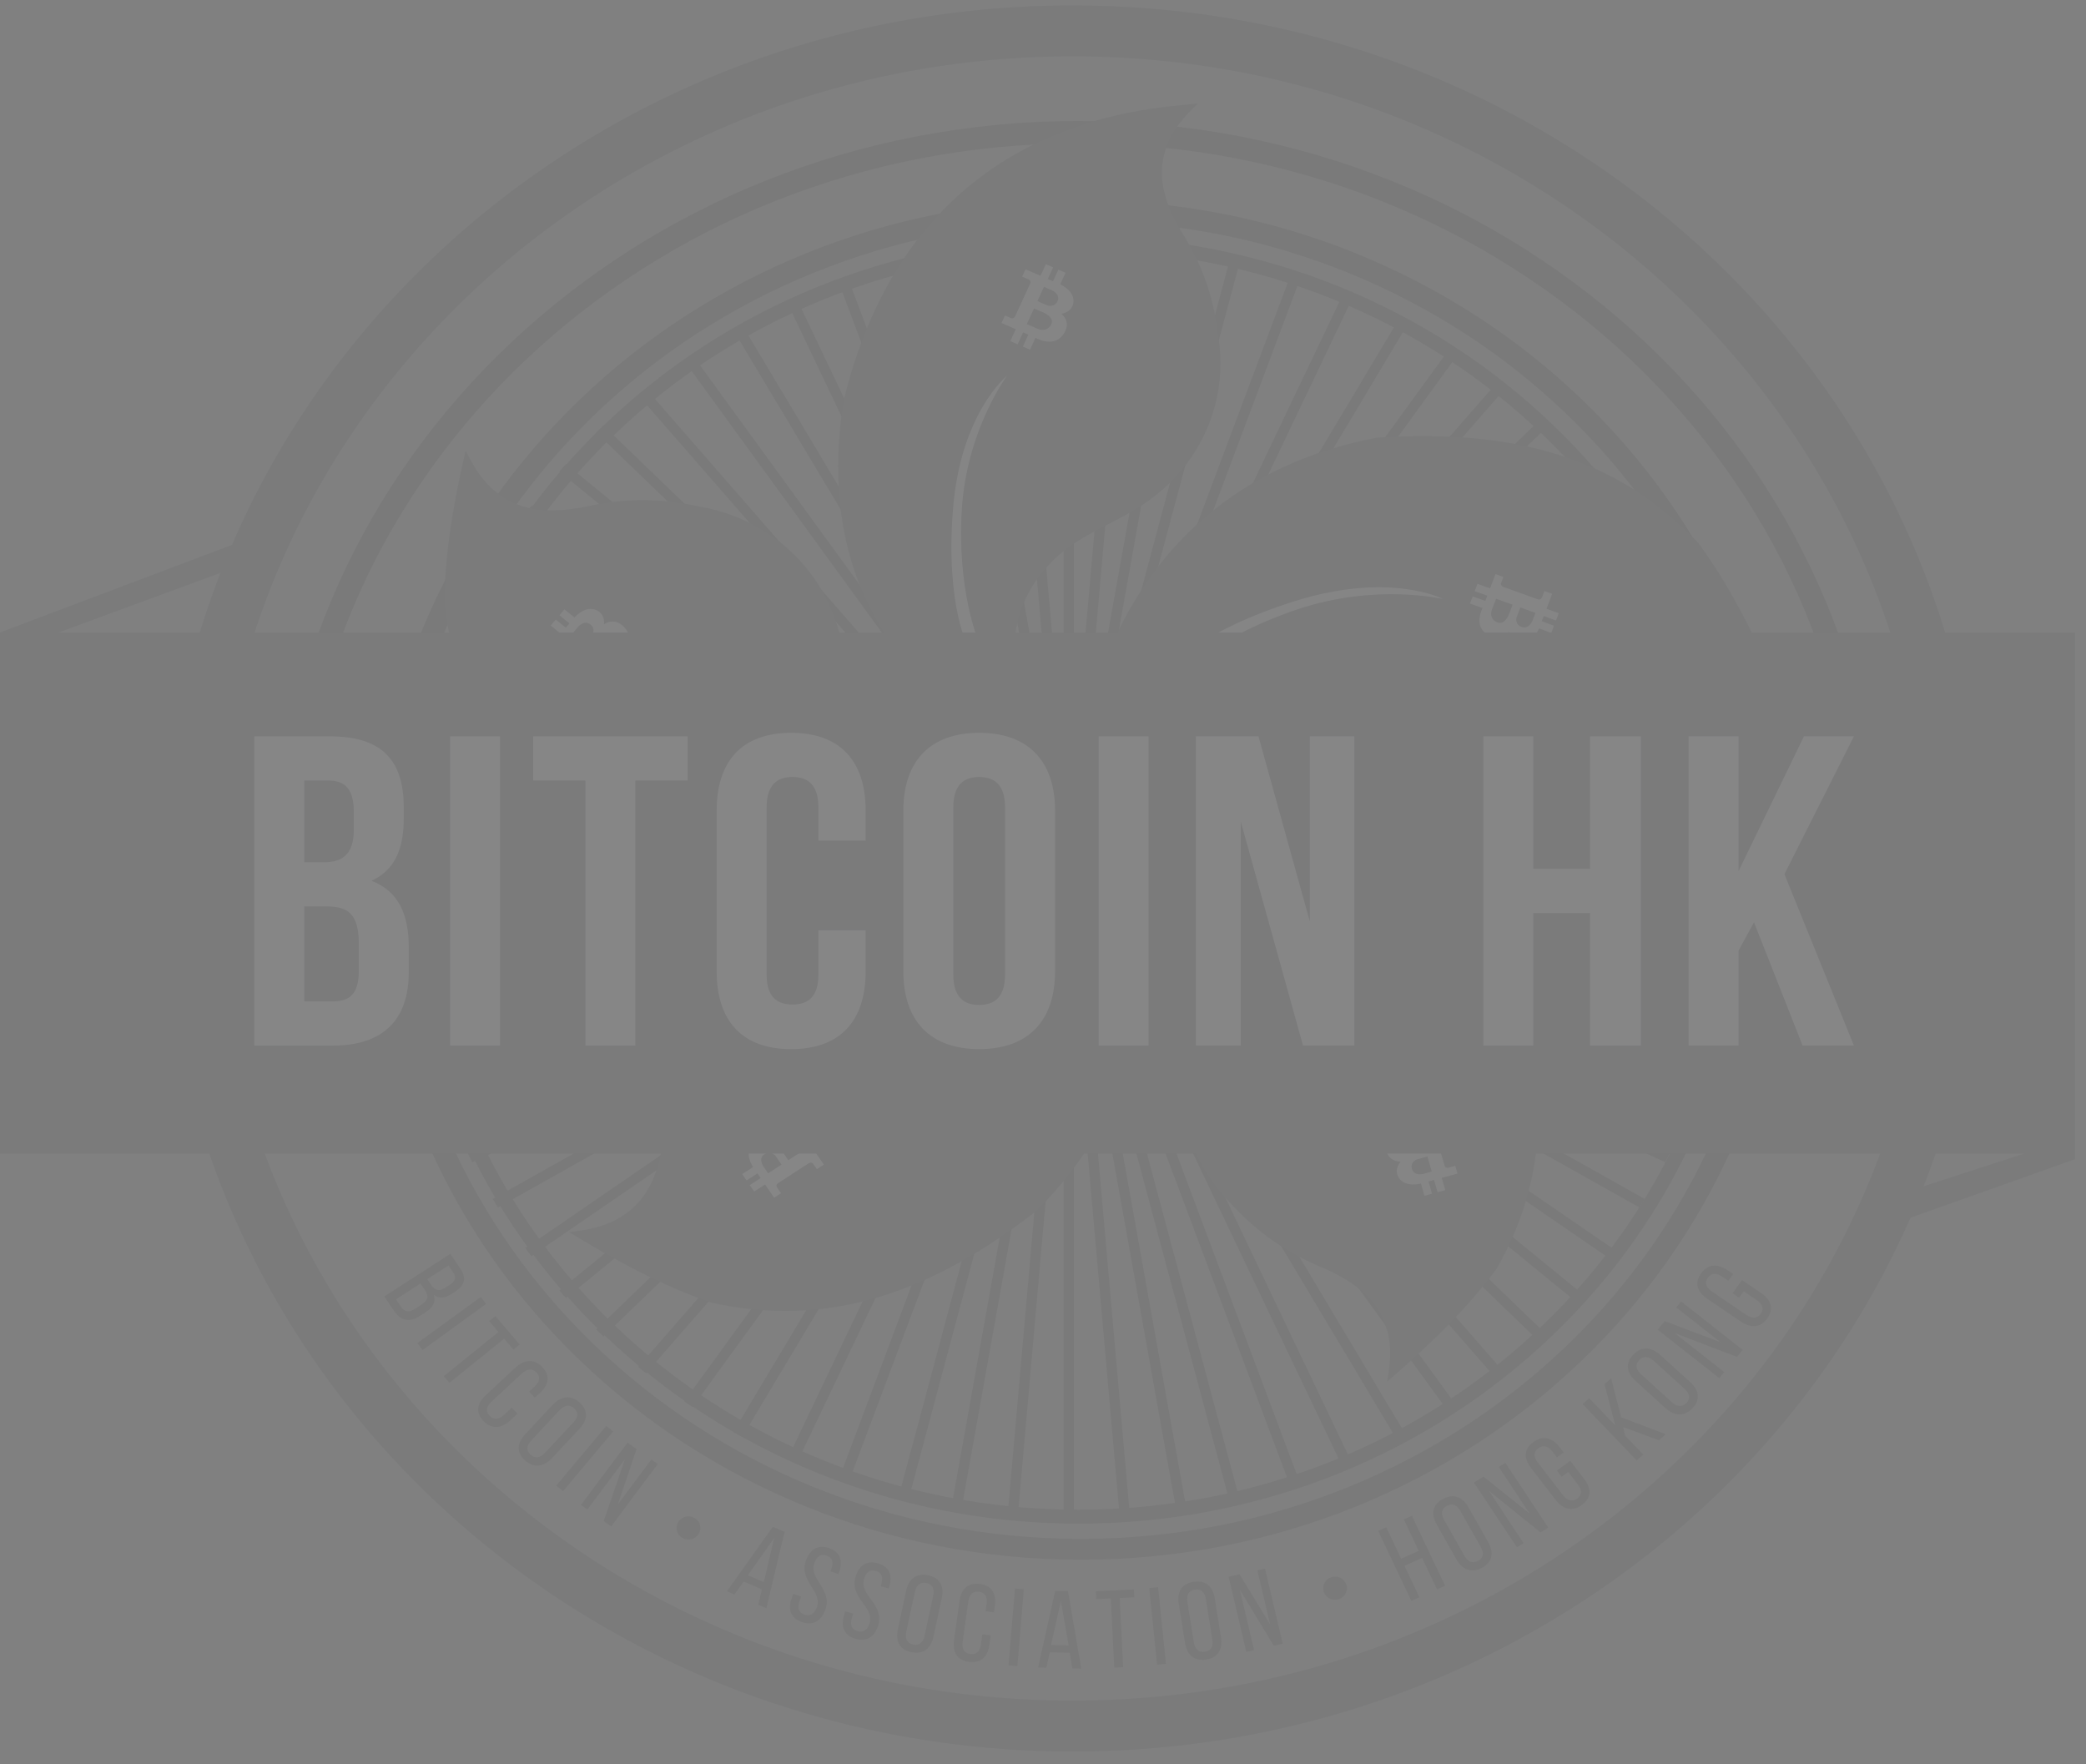 <svg width="136" height="115" viewBox="0 0 136 115" fill="none" xmlns="http://www.w3.org/2000/svg">
<rect x="0" y="0" width="136" height="115" fill="#808080" stroke="none"/>
<g opacity="0.05">
<path d="M19.429 57.367C19.43 44.109 25.117 32.112 34.322 23.416C43.53 14.723 56.246 9.344 70.303 9.344C84.36 9.344 97.078 14.723 106.285 23.416C115.491 32.112 121.177 44.109 121.178 57.367H122.673C122.673 43.701 116.803 31.323 107.325 22.374C97.849 13.424 84.757 7.89 70.303 7.89C55.851 7.89 42.757 13.424 33.281 22.374C23.803 31.323 17.933 43.701 17.935 57.367H19.429Z" fill="black"/>
<path d="M47.815 21.52L69.391 57.598L69.966 57.278L48.391 21.2" fill="black"/>
<path d="M51.334 19.745L69.377 57.572L69.981 57.303L51.937 19.477" fill="black"/>
<path d="M54.679 18.401L69.367 57.546L69.993 57.328L55.304 18.184" fill="black"/>
<path d="M58.569 17.219L69.358 57.518L70.001 57.359L59.212 17.059" fill="black"/>
<path d="M44.608 23.517L69.407 57.623L69.951 57.255L45.153 23.149" fill="black"/>
<path d="M41.611 25.761L69.424 57.644L69.933 57.231L42.119 25.348" fill="black"/>
<path d="M26.956 50.605L69.622 57.754L69.736 57.123L27.07 49.973" fill="black"/>
<path d="M27.807 46.798L69.591 57.746L69.766 57.128L27.981 46.18" fill="black"/>
<path d="M28.912 43.375L69.564 57.74L69.792 57.137L29.141 42.773" fill="black"/>
<path d="M30.503 39.688L69.535 57.727L69.823 57.148L30.79 39.109" fill="black"/>
<path d="M32.13 36.71L69.511 57.716L69.845 57.162L32.463 36.156" fill="black"/>
<path d="M34.257 33.504L69.487 57.699L69.872 57.177L34.643 32.982" fill="black"/>
<path d="M36.469 30.743L69.464 57.683L69.894 57.193L36.9 30.253" fill="black"/>
<path d="M38.875 28.2L69.444 57.665L69.913 57.211L39.344 27.747" fill="black"/>
<path d="M62.008 16.491L69.351 57.494L70.005 57.385L62.663 16.383" fill="black"/>
<path d="M65.675 15.864L69.348 57.466L70.01 57.41L66.337 15.81" fill="black"/>
<path d="M69.346 15.838V57.438H70.01V15.838" fill="black"/>
<path d="M26.348 54.182L69.65 57.757L69.707 57.119L26.404 53.543" fill="black"/>
<path d="M26.376 57.76H69.679V57.118H26.376" fill="black"/>
<path d="M90.968 21.2L69.391 57.278L69.966 57.598L91.543 21.52" fill="black"/>
<path d="M87.42 19.477L69.377 57.303L69.981 57.572L88.024 19.745" fill="black"/>
<path d="M84.053 18.184L69.367 57.328L69.993 57.546L84.678 18.401" fill="black"/>
<path d="M80.146 17.059L69.358 57.359L70.001 57.518L80.789 17.219" fill="black"/>
<path d="M94.205 23.149L69.407 57.255L69.951 57.623L94.748 23.517" fill="black"/>
<path d="M97.239 25.348L69.424 57.231L69.933 57.644L97.747 25.761" fill="black"/>
<path d="M112.289 49.973L69.622 57.123L69.736 57.754L112.403 50.605" fill="black"/>
<path d="M111.378 46.18L69.591 57.128L69.766 57.746L111.551 46.798" fill="black"/>
<path d="M110.217 42.773L69.564 57.137L69.792 57.74L110.446 43.375" fill="black"/>
<path d="M108.567 39.109L69.535 57.148L69.823 57.727L108.855 39.688" fill="black"/>
<path d="M106.894 36.156L69.511 57.162L69.845 57.716L107.228 36.71" fill="black"/>
<path d="M104.716 32.982L69.487 57.177L69.872 57.699L105.103 33.504" fill="black"/>
<path d="M102.459 30.253L69.464 57.193L69.894 57.683L102.889 30.743" fill="black"/>
<path d="M100.015 27.747L69.444 57.211L69.913 57.665L100.484 28.2" fill="black"/>
<path d="M76.697 16.383L69.351 57.385L70.005 57.494L77.35 16.491" fill="black"/>
<path d="M73.02 15.81L69.348 57.41L70.01 57.466L73.681 15.864" fill="black"/>
<path d="M112.955 53.543L69.65 57.119L69.707 57.757L113.01 54.182" fill="black"/>
<path d="M112.983 57.118H69.679V57.76H112.983" fill="black"/>
<path d="M48.391 93.675L69.966 57.598L69.391 57.278L47.815 93.356" fill="black"/>
<path d="M51.937 95.399L69.981 57.572L69.377 57.304L51.334 95.131" fill="black"/>
<path d="M55.304 96.692L69.993 57.546L69.367 57.329L54.679 96.474" fill="black"/>
<path d="M59.212 97.818L70.001 57.518L69.358 57.358L58.569 97.658" fill="black"/>
<path d="M45.153 91.727L69.951 57.622L69.407 57.254L44.608 91.359" fill="black"/>
<path d="M42.119 89.527L69.933 57.645L69.424 57.231L41.611 89.115" fill="black"/>
<path d="M27.07 64.902L69.736 57.753L69.622 57.122L26.956 64.27" fill="black"/>
<path d="M27.981 68.696L69.766 57.748L69.591 57.129L27.807 68.078" fill="black"/>
<path d="M29.141 72.104L69.792 57.741L69.564 57.138L28.912 71.501" fill="black"/>
<path d="M30.79 75.766L69.823 57.728L69.535 57.148L30.503 75.187" fill="black"/>
<path d="M32.463 78.721L69.845 57.715L69.511 57.161L32.13 78.166" fill="black"/>
<path d="M34.643 81.894L69.872 57.7L69.487 57.178L34.257 81.372" fill="black"/>
<path d="M36.9 84.623L69.894 57.683L69.464 57.192L36.469 84.133" fill="black"/>
<path d="M39.344 87.129L69.913 57.665L69.444 57.212L38.875 86.675" fill="black"/>
<path d="M62.663 98.494L70.005 57.492L69.351 57.383L62.008 98.385" fill="black"/>
<path d="M66.337 99.066L70.01 57.466L69.348 57.41L65.675 99.013" fill="black"/>
<path d="M70.01 99.038V57.438H69.346V99.038" fill="black"/>
<path d="M26.404 61.332L69.707 57.758L69.65 57.12L26.348 60.694" fill="black"/>
<path d="M91.543 93.356L69.966 57.278L69.391 57.598L90.968 93.675" fill="black"/>
<path d="M88.024 95.131L69.981 57.304L69.377 57.572L87.42 95.399" fill="black"/>
<path d="M84.678 96.474L69.993 57.329L69.367 57.546L84.053 96.692" fill="black"/>
<path d="M80.789 97.658L70.001 57.358L69.358 57.518L80.146 97.818" fill="black"/>
<path d="M94.748 91.359L69.951 57.254L69.407 57.622L94.205 91.727" fill="black"/>
<path d="M97.747 89.115L69.933 57.231L69.424 57.645L97.239 89.527" fill="black"/>
<path d="M112.403 64.27L69.736 57.122L69.622 57.753L112.289 64.902" fill="black"/>
<path d="M111.551 68.078L69.766 57.129L69.591 57.748L111.378 68.696" fill="black"/>
<path d="M110.446 71.501L69.792 57.138L69.564 57.741L110.217 72.104" fill="black"/>
<path d="M108.855 75.187L69.823 57.148L69.535 57.728L108.567 75.766" fill="black"/>
<path d="M107.228 78.166L69.845 57.161L69.511 57.715L106.894 78.721" fill="black"/>
<path d="M105.103 81.372L69.872 57.178L69.487 57.7L104.716 81.894" fill="black"/>
<path d="M102.889 84.133L69.894 57.192L69.464 57.683L102.459 84.623" fill="black"/>
<path d="M100.484 86.675L69.913 57.212L69.444 57.665L100.015 87.129" fill="black"/>
<path d="M77.35 98.385L70.005 57.383L69.351 57.492L76.697 98.494" fill="black"/>
<path d="M73.681 99.013L70.01 57.41L69.348 57.466L73.02 99.066" fill="black"/>
<path d="M113.01 60.694L69.707 57.12L69.65 57.758L112.955 61.332" fill="black"/>
<path d="M115.944 57.367H115.247C115.247 69.228 110.24 79.962 102.137 87.74C94.032 95.516 82.841 100.326 70.471 100.326C58.102 100.326 46.911 95.516 38.806 87.74C30.703 79.962 25.695 69.228 25.695 57.367C25.695 45.504 30.703 34.77 38.806 26.992C46.911 19.216 58.102 14.407 70.471 14.406C82.841 14.407 94.032 19.216 102.137 26.992C110.24 34.77 115.247 45.504 115.247 57.367H115.944H116.64C116.641 45.128 111.47 34.044 103.116 26.028C94.76 18.011 83.215 13.052 70.471 13.052C57.728 13.052 46.181 18.011 37.827 26.028C29.472 34.044 24.302 45.128 24.302 57.367C24.302 69.604 29.472 80.689 37.827 88.705C46.181 96.723 57.727 101.682 70.471 101.682C83.214 101.682 94.76 96.724 103.116 88.705C111.47 80.689 116.641 69.604 116.64 57.367H115.944Z" fill="black"/>
<path d="M113.58 57.367H113.115C113.115 68.705 108.328 78.966 100.583 86.398C92.838 93.83 82.141 98.427 70.322 98.427C58.501 98.427 47.805 93.83 40.059 86.398C32.316 78.966 27.527 68.705 27.527 57.367C27.527 46.027 32.315 35.766 40.059 28.334C47.804 20.902 58.501 16.307 70.322 16.306C82.141 16.307 92.837 20.902 100.583 28.334C108.327 35.766 113.115 46.027 113.115 57.367H113.58H114.045C114.045 45.778 109.149 35.282 101.235 27.692C93.324 20.098 82.394 15.402 70.323 15.402C58.252 15.402 47.32 20.098 39.408 27.692C31.495 35.283 26.598 45.778 26.598 57.367C26.598 68.955 31.495 79.45 39.408 87.041C47.32 94.633 58.252 99.33 70.323 99.33C82.394 99.33 93.324 94.633 101.235 87.041C109.149 79.449 114.045 68.955 114.045 57.367H113.58Z" fill="black"/>
<path d="M65.652 24.858C65.652 24.836 65.65 24.809 65.65 24.787L65.652 24.858Z" fill="#BA2326"/>
<path d="M65.652 24.858C65.652 24.836 65.65 24.809 65.65 24.787" stroke="white"/>
<path d="M94.185 38.06C94.207 38.05 94.231 38.042 94.255 38.036L94.185 38.06Z" fill="#BA2326"/>
<path d="M94.185 38.06C94.207 38.05 94.231 38.042 94.255 38.036" stroke="white"/>
<path d="M89.727 68.311C89.742 68.331 89.758 68.35 89.774 68.37L89.727 68.311Z" fill="#BA2326"/>
<path d="M89.727 68.311C89.742 68.331 89.758 68.35 89.774 68.37" stroke="white"/>
<path d="M58.382 73.552C58.365 73.572 58.35 73.592 58.336 73.609L58.382 73.552Z" fill="#BA2326"/>
<path d="M58.382 73.552C58.365 73.572 58.35 73.592 58.336 73.609" stroke="white"/>
<path d="M69.253 49.934C69.253 49.934 52.02 45.264 54.997 26.146C59.495 7.68 74.6 7.12 78.076 6.756C77.18 7.617 76.434 8.475 76.064 9.541C75.338 11.455 75.948 13.271 76.999 15.074C78.334 17.163 79.149 19.335 79.458 22.163C80.017 26.145 78.349 30.026 75.163 32.426C73.147 34.007 70.739 34.588 68.799 36.385C67.302 37.884 66.394 39.369 66.106 41.923C66.165 46.776 67.54 47.422 69.253 49.934Z" fill="#0C101A"/>
<path d="M70.589 48.755C70.589 48.755 72.113 31.862 89.799 28.532C98.667 27.961 105.46 29.805 110.72 35.404C112.756 38.167 114.247 41.182 115.624 44.308C114.513 43.728 113.452 43.286 112.296 43.252C110.199 43.141 108.595 44.237 107.13 45.746C105.467 47.597 103.574 48.992 100.882 50.108C97.13 51.795 92.825 51.383 89.533 49.121C87.389 47.714 86.111 45.642 83.776 44.366C81.864 43.414 80.136 43.004 77.543 43.485C72.786 44.959 72.557 46.429 70.589 48.755Z" fill="#0C101A"/>
<path d="M71.803 49.947C71.803 49.947 88.76 45.986 97.624 61.239C100.999 69.234 101.362 76.084 97.568 82.716C95.52 85.47 93.057 87.802 90.445 90.065C90.659 88.856 90.753 87.738 90.418 86.66C89.863 84.695 88.282 83.559 86.345 82.688C84.01 81.744 82.051 80.441 80.108 78.314C77.273 75.393 76.306 71.29 77.464 67.535C78.159 65.106 79.773 63.272 80.276 60.716C80.598 58.648 80.446 56.928 79.153 54.685C76.205 50.768 74.697 51.021 71.803 49.947Z" fill="#0C101A"/>
<path d="M71.466 51.667C71.466 51.667 80.14 66.378 67.573 78.937C60.63 84.33 53.972 86.594 46.365 84.919C43.071 83.775 40.075 82.132 37.112 80.326C38.363 80.188 39.495 79.964 40.464 79.349C42.248 78.276 42.921 76.484 43.236 74.433C43.516 71.99 44.254 69.791 45.806 67.379C47.894 63.915 51.67 61.861 55.698 61.885C58.289 61.852 60.553 62.843 63.218 62.593C65.349 62.316 67.006 61.69 68.852 59.857C71.894 56.002 71.219 54.672 71.466 51.667Z" fill="#0C101A"/>
<path d="M69.573 51.384C69.573 51.384 58.183 64.227 41.829 56.873C34.292 52.296 29.887 46.94 28.98 39.406C28.993 36.004 29.593 32.71 30.358 29.391C30.907 30.492 31.503 31.458 32.423 32.141C34.054 33.425 36.019 33.446 38.114 33.052C40.576 32.494 42.95 32.441 45.803 33.065C49.863 33.83 53.105 36.611 54.421 40.316C55.313 42.681 55.103 45.085 56.232 47.449C57.21 49.309 58.366 50.621 60.76 51.706C65.507 53.212 66.576 52.153 69.573 51.384Z" fill="#0C101A"/>
<path d="M43.998 46.65C43.972 46.64 43.949 46.635 43.925 46.625L43.998 46.65Z" fill="#BA2326"/>
<path d="M43.998 46.65C43.972 46.64 43.949 46.635 43.925 46.625" stroke="white"/>
<path d="M71.977 54.294C73.647 62.215 64.891 72.683 58.321 73.509" stroke="white"/>
<path d="M67.191 52.721C60.063 56.887 47.003 52.331 44.016 46.577" stroke="white"/>
<path d="M74.539 50.21C82.829 50.874 90.701 61.988 89.669 68.355" stroke="white"/>
<path d="M88.238 75.009L88.466 72.997L86.617 72.259L88.604 71.755L88.827 69.744L89.828 71.447L91.811 70.936L90.446 72.494L91.445 74.193L89.603 73.45L88.238 75.009Z" fill="white"/>
<path d="M127.493 57.271H125.787C125.787 64.673 124.226 71.718 121.402 78.128C117.165 87.744 110.081 95.932 101.164 101.714C92.246 107.496 81.503 110.872 69.921 110.874C54.481 110.872 40.521 104.87 30.408 95.166C25.354 90.314 21.264 84.537 18.44 78.128C15.614 71.718 14.053 64.673 14.053 57.271C14.053 49.869 15.614 42.825 18.44 36.414C22.677 26.799 29.759 18.611 38.679 12.828C47.597 7.046 58.339 3.67 69.921 3.669C85.361 3.67 99.32 9.672 109.433 19.377C114.488 24.228 118.577 30.004 121.401 36.414C124.225 42.825 125.786 49.869 125.786 57.271H127.493H129.197C129.197 49.414 127.537 41.921 124.534 35.109C120.031 24.892 112.515 16.205 103.055 10.071C93.597 3.936 82.187 0.354 69.921 0.355C53.565 0.354 38.739 6.722 28.015 17.018C22.654 22.166 18.311 28.297 15.31 35.108C12.306 41.919 10.646 49.413 10.646 57.27C10.646 65.127 12.306 72.621 15.31 79.432C19.811 89.65 27.328 98.337 36.788 104.471C46.246 110.605 57.656 114.187 69.921 114.187C86.277 114.187 101.103 107.821 111.826 97.524C117.19 92.376 121.533 86.245 124.534 79.433C127.537 72.623 129.197 65.128 129.197 57.271H127.493Z" fill="#0C101A"/>
<path d="M65.65 24.502C65.65 24.502 62.614 26.936 62.127 33.249C61.639 39.562 63.148 42.237 63.148 42.237L63.76 41.71C63.76 41.71 62.394 38.457 62.704 33.249C63.015 28.04 65.65 24.502 65.65 24.502Z" fill="#F1F2F2"/>
<path d="M94.095 39.055C94.095 39.055 90.632 37.242 84.438 39.185C78.242 41.127 76.265 43.496 76.265 43.496L76.998 43.849C76.998 43.849 79.578 41.39 84.656 39.703C89.731 38.017 94.095 39.055 94.095 39.055Z" fill="#F1F2F2"/>
<path d="M69.194 20.457C69.194 20.457 69.862 20.39 69.974 19.764C70.118 18.964 69.118 18.538 69.118 18.538L69.47 17.783L69.002 17.579L68.65 18.334L68.31 18.186L68.658 17.429L68.186 17.224L67.835 17.981L66.862 17.555L66.642 18.032L67.046 18.21C67.046 18.21 67.147 18.254 67.176 18.325C67.212 18.408 67.169 18.474 67.169 18.474L66.663 19.582L66.187 20.61C66.187 20.61 66.152 20.691 66.078 20.73C65.988 20.778 65.934 20.748 65.934 20.748L65.52 20.567L65.296 21.056L66.226 21.462L65.869 22.238L66.346 22.447L66.702 21.669L67.045 21.819L66.69 22.596L67.153 22.799L67.511 22.022C67.511 22.022 68.621 22.685 69.269 21.872C69.953 21.015 69.194 20.457 69.194 20.457ZM68.064 18.697L68.582 18.924C68.582 18.924 69.16 19.176 68.944 19.64C68.743 20.07 68.283 19.912 68.283 19.912L67.634 19.629L68.064 18.697ZM68.505 21.206C68.16 21.751 67.536 21.385 67.536 21.385L66.944 21.128L67.416 20.106L68.007 20.363C68.006 20.363 68.834 20.688 68.505 21.206Z" fill="#F1F2F2"/>
<path d="M98.376 41.172C98.376 41.172 98.489 41.815 99.14 41.882C99.969 41.968 100.338 40.969 100.338 40.969L101.138 41.26L101.316 40.794L100.518 40.502L100.646 40.162L101.446 40.451L101.626 39.979L100.826 39.689L101.197 38.715L100.693 38.533L100.537 38.937C100.537 38.937 100.499 39.039 100.428 39.072C100.345 39.112 100.274 39.075 100.274 39.075L99.104 38.657L98.017 38.264C98.017 38.264 97.933 38.234 97.889 38.166C97.834 38.083 97.859 38.027 97.859 38.027L98.017 37.614L97.501 37.427L97.147 38.357L96.326 38.064L96.144 38.54L96.966 38.835L96.836 39.176L96.014 38.884L95.837 39.347L96.659 39.642C96.659 39.642 96.053 40.764 96.93 41.339C97.852 41.944 98.376 41.172 98.376 41.172ZM100.106 39.958L99.908 40.474C99.908 40.474 99.687 41.053 99.197 40.874C98.741 40.707 98.874 40.251 98.874 40.251L99.121 39.602L100.106 39.958ZM97.562 40.552C96.98 40.255 97.313 39.623 97.313 39.623L97.539 39.033L98.619 39.422L98.394 40.013C98.394 40.013 98.115 40.838 97.562 40.552Z" fill="#F1F2F2"/>
<path d="M91.218 70.594C91.218 70.594 90.692 66.801 85.436 63.068C80.179 59.335 77.046 59.17 77.046 59.17L77.183 59.953C77.183 59.953 80.745 60.541 85.132 63.545C89.517 66.549 91.218 70.594 91.218 70.594Z" fill="white"/>
<path d="M91.322 75.733C91.322 75.733 90.853 76.2 91.179 76.751C91.594 77.455 92.642 77.158 92.642 77.158L92.87 77.958L93.362 77.823L93.137 77.024L93.495 76.926L93.725 77.725L94.225 77.589L93.995 76.79L95.023 76.509L94.878 76.007L94.451 76.122C94.451 76.122 94.345 76.15 94.274 76.114C94.192 76.073 94.181 75.994 94.181 75.994L93.842 74.83L93.532 73.744C93.532 73.744 93.507 73.659 93.537 73.585C93.573 73.492 93.636 73.48 93.636 73.48L94.071 73.361L93.923 72.846L92.942 73.113L92.704 72.295L92.2 72.431L92.439 73.251L92.076 73.349L91.838 72.53L91.348 72.664L91.585 73.482C91.585 73.482 90.295 73.665 90.333 74.694C90.372 75.775 91.322 75.733 91.322 75.733ZM93.347 76.38L92.801 76.53C92.801 76.53 92.191 76.696 92.051 76.204C91.922 75.747 92.381 75.584 92.381 75.584L93.065 75.397L93.347 76.38ZM91.358 74.728C91.265 74.094 91.986 73.987 91.986 73.987L92.608 73.816L92.919 74.896L92.296 75.066C92.296 75.065 91.445 75.332 91.358 74.728Z" fill="#F1F2F2"/>
<path d="M54.773 73.017C54.773 73.017 58.316 71.353 60.33 65.334C62.346 59.314 61.534 56.367 61.534 56.367L60.812 56.738C60.812 56.738 61.344 60.213 59.771 65.201C58.197 70.188 54.773 73.017 54.773 73.017Z" fill="white"/>
<path d="M50.083 74.419C50.083 74.419 49.481 74.13 49.043 74.604C48.486 75.206 49.1 76.085 49.1 76.085L48.388 76.542L48.674 76.957L49.384 76.499L49.592 76.8L48.883 77.262L49.171 77.68L49.882 77.22L50.474 78.083L50.921 77.793L50.676 77.433C50.676 77.433 50.614 77.344 50.627 77.267C50.643 77.18 50.715 77.144 50.715 77.144L51.749 76.47L52.714 75.844C52.714 75.844 52.789 75.794 52.872 75.799C52.974 75.804 53.004 75.858 53.004 75.858L53.256 76.223L53.713 75.926L53.147 75.102L53.872 74.627L53.581 74.205L52.856 74.68L52.648 74.376L53.373 73.901L53.091 73.49L52.364 73.963C52.364 73.963 51.784 72.827 50.791 73.182C49.745 73.555 50.083 74.419 50.083 74.419ZM50.08 76.493L49.764 76.033C49.764 76.033 49.412 75.522 49.849 75.24C50.255 74.977 50.558 75.352 50.558 75.352L50.953 75.925L50.08 76.493ZM51.075 74.14C51.665 73.857 51.995 74.49 51.995 74.49L52.355 75.013L51.397 75.637L51.037 75.114C51.037 75.114 50.513 74.41 51.075 74.14Z" fill="white"/>
<path d="M39.377 40.7C39.377 40.7 39.487 40.055 38.897 39.783C38.142 39.435 37.454 40.259 37.454 40.259L36.8 39.728L36.474 40.112L37.127 40.644L36.89 40.923L36.233 40.394L35.902 40.782L36.559 41.312L35.878 42.112L36.291 42.446L36.575 42.115C36.575 42.115 36.645 42.031 36.725 42.023C36.815 42.012 36.871 42.069 36.871 42.069L37.833 42.84L38.724 43.56C38.724 43.56 38.795 43.615 38.813 43.694C38.838 43.791 38.794 43.834 38.794 43.834L38.505 44.173L38.929 44.515L39.579 43.751L40.255 44.291L40.588 43.899L39.913 43.36L40.152 43.077L40.828 43.617L41.152 43.236L40.478 42.695C40.478 42.695 41.432 41.831 40.798 41.006C40.13 40.138 39.377 40.7 39.377 40.7ZM37.33 41.289L37.693 40.863C37.693 40.863 38.097 40.389 38.499 40.714C38.874 41.018 38.592 41.407 38.592 41.407L38.139 41.939L37.33 41.289ZM39.934 41.545C40.381 42.014 39.852 42.502 39.852 42.502L39.439 42.988L38.552 42.273L38.965 41.788C38.965 41.788 39.509 41.098 39.934 41.545Z" fill="#F1F2F2"/>
<path d="M3.796 41.238H135.286V75.566L122.63 80.069L122.911 78.155L131.995 75.201H0V41.238L15.87 35.246L17.025 36.368L3.796 41.238Z" fill="#0C101A"/>
<path d="M26.324 52.641V53.361C26.324 55.435 25.673 56.76 24.222 57.422C25.969 58.086 26.651 59.611 26.651 61.743V63.384C26.651 66.495 24.963 68.166 21.705 68.166H16.581V48.005H21.498C24.873 48.004 26.324 49.531 26.324 52.641ZM19.839 50.885V56.213H21.113C22.327 56.213 23.068 55.695 23.068 54.081V52.958C23.068 51.518 22.564 50.885 21.409 50.885H19.839ZM19.839 59.093V65.285H21.705C22.8 65.285 23.393 64.795 23.393 63.297V61.541C23.393 59.669 22.771 59.092 21.29 59.092H19.839V59.093Z" fill="white"/>
<path d="M29.344 48.004H32.602V68.165H29.344V48.004Z" fill="white"/>
<path d="M34.761 48.004H44.83V50.885H41.425V68.165H38.167V50.885H34.761V48.004Z" fill="white"/>
<path d="M56.438 60.65V63.328C56.438 66.554 54.779 68.397 51.581 68.397C48.383 68.397 46.724 66.554 46.724 63.328V52.844C46.724 49.618 48.383 47.775 51.581 47.775C54.779 47.775 56.438 49.618 56.438 52.844V54.802H53.357V52.642C53.357 51.202 52.706 50.655 51.669 50.655C50.633 50.655 49.981 51.202 49.981 52.642V63.529C49.981 64.968 50.634 65.488 51.669 65.488C52.707 65.488 53.357 64.968 53.357 63.529V60.649H56.438V60.65Z" fill="white"/>
<path d="M58.895 52.844C58.895 49.618 60.642 47.775 63.84 47.775C67.039 47.775 68.786 49.618 68.786 52.844V63.327C68.786 66.553 67.039 68.396 63.84 68.396C60.642 68.396 58.895 66.553 58.895 63.327V52.844ZM62.152 63.529C62.152 64.969 62.804 65.516 63.839 65.516C64.877 65.516 65.527 64.969 65.527 63.529V52.643C65.527 51.203 64.876 50.656 63.839 50.656C62.803 50.656 62.152 51.203 62.152 52.643V63.529Z" fill="white"/>
<path d="M71.627 48.004H74.885V68.165H71.627V48.004Z" fill="white"/>
<path d="M80.894 53.563V68.165H77.963V48.004H82.049L85.396 60.072V48.004H88.298V68.165H84.952L80.894 53.563Z" fill="white"/>
<path d="M99.965 68.165H96.707V48.004H99.965V56.644H103.666V48.004H106.983V68.165H103.666V59.525H99.965V68.165Z" fill="white"/>
<path d="M114.354 60.13L113.348 61.973V68.165H110.09V48.004H113.348V56.789L117.612 48.004H120.87L116.34 56.99L120.87 68.165H117.524L114.354 60.13Z" fill="white"/>
<path d="M29.996 82.686C30.439 83.337 30.296 83.801 29.663 84.208L29.46 84.34C29.006 84.632 28.637 84.69 28.273 84.4C28.433 84.881 28.207 85.251 27.734 85.556L27.372 85.79C26.726 86.205 26.155 86.134 25.712 85.483L25.056 84.521L29.357 81.747L29.996 82.686ZM26.149 85.202C26.382 85.543 26.671 85.578 27.07 85.321L27.452 85.075C27.931 84.767 27.964 84.479 27.691 84.079L27.414 83.672L25.81 84.706L26.149 85.202ZM28.094 83.75C28.347 84.119 28.601 84.232 29.048 83.942L29.301 83.78C29.682 83.534 29.779 83.29 29.553 82.956L29.239 82.494L27.85 83.391L28.094 83.75Z" fill="black"/>
<path d="M31.69 85.005L27.554 88.008L27.212 87.56L31.345 84.557L31.69 85.005Z" fill="black"/>
<path d="M28.938 89.719L32.502 86.839L31.894 86.128L32.297 85.803L33.879 87.656L33.476 87.981L32.869 87.269L29.303 90.149L28.938 89.719Z" fill="black"/>
<path d="M35.206 90.803L34.871 91.115L34.494 90.731L34.851 90.398C35.187 90.086 35.263 89.769 34.974 89.474C34.689 89.183 34.355 89.236 34.017 89.548L32.043 91.377C31.708 91.689 31.638 92.011 31.921 92.303C32.212 92.598 32.541 92.541 32.877 92.229L33.362 91.779L33.739 92.163L33.274 92.592C32.709 93.117 32.081 93.204 31.531 92.643C30.987 92.088 31.106 91.483 31.673 90.957L33.603 89.168C34.169 88.642 34.797 88.556 35.342 89.112C35.889 89.673 35.771 90.277 35.206 90.803Z" fill="black"/>
<path d="M36.033 91.59C36.563 91.023 37.194 90.912 37.778 91.428C38.366 91.949 38.313 92.571 37.783 93.138L35.988 95.058C35.462 95.619 34.827 95.735 34.237 95.214C33.654 94.698 33.712 94.071 34.238 93.511L36.033 91.59ZM34.639 93.903C34.322 94.242 34.285 94.569 34.59 94.839C34.901 95.113 35.226 95.043 35.543 94.704L37.377 92.741C37.69 92.407 37.737 92.079 37.426 91.804C37.121 91.534 36.784 91.607 36.473 91.941L34.639 93.903Z" fill="black"/>
<path d="M39.974 93.32L36.711 97.21L36.265 96.857L39.528 92.965L39.974 93.32Z" fill="black"/>
<path d="M38.294 98.41L37.878 98.115L40.911 94.054L41.501 94.47L40.276 98.089L42.468 95.153L42.879 95.444L39.847 99.507L39.364 99.165L40.747 95.127L38.294 98.41Z" fill="black"/>
<path d="M45.558 99.988C45.344 100.349 44.871 100.473 44.5 100.266C44.13 100.059 44.001 99.599 44.214 99.238C44.426 98.877 44.901 98.752 45.272 98.96C45.642 99.167 45.771 99.629 45.558 99.988Z" fill="black"/>
<path d="M48.484 103.104L47.883 103.951L47.397 103.742L50.386 99.54L51.147 99.866L49.966 104.846L49.44 104.621L49.678 103.617L48.484 103.104ZM48.752 102.695L49.804 103.146L50.475 100.268L48.752 102.695Z" fill="black"/>
<path d="M54.704 102.489L54.656 102.618L54.144 102.437L54.201 102.283C54.358 101.857 54.284 101.55 53.894 101.413C53.506 101.278 53.247 101.469 53.094 101.889C52.703 102.948 54.296 103.616 53.806 104.945C53.543 105.66 53.018 106.002 52.276 105.744C51.533 105.486 51.358 104.899 51.622 104.184L51.722 103.914L52.228 104.091L52.119 104.388C51.961 104.813 52.05 105.125 52.439 105.261C52.828 105.396 53.1 105.21 53.257 104.786C53.644 103.733 52.059 103.066 52.548 101.737C52.816 101.007 53.33 100.678 54.058 100.931C54.793 101.188 54.969 101.774 54.704 102.489Z" fill="black"/>
<path d="M57.982 103.427L57.944 103.559L57.419 103.414L57.465 103.255C57.591 102.82 57.496 102.519 57.099 102.411C56.701 102.301 56.456 102.508 56.332 102.938C56.017 104.021 57.653 104.582 57.26 105.941C57.047 106.672 56.546 107.05 55.787 106.841C55.028 106.632 54.812 106.059 55.025 105.327L55.106 105.051L55.623 105.194L55.535 105.496C55.409 105.931 55.518 106.238 55.915 106.346C56.313 106.457 56.571 106.251 56.698 105.817C57.011 104.74 55.38 104.179 55.776 102.821C55.992 102.076 56.481 101.71 57.227 101.914C57.98 102.123 58.195 102.696 57.982 103.427Z" fill="black"/>
<path d="M59.082 103.701C59.243 102.949 59.731 102.544 60.504 102.7C61.283 102.859 61.561 103.422 61.4 104.174L60.853 106.714C60.692 107.458 60.203 107.871 59.425 107.712C58.653 107.555 58.376 106.986 58.537 106.242L59.082 103.701ZM59.085 106.384C58.988 106.834 59.127 107.132 59.531 107.215C59.941 107.299 60.186 107.078 60.283 106.628L60.842 104.031C60.938 103.588 60.807 103.284 60.396 103.199C59.991 103.116 59.74 103.345 59.643 103.787L59.085 106.384Z" fill="black"/>
<path d="M64.862 104.666L64.8 105.115L64.259 105.044L64.325 104.567C64.388 104.12 64.242 103.825 63.826 103.77C63.417 103.717 63.189 103.96 63.126 104.409L62.76 107.039C62.696 107.488 62.849 107.781 63.26 107.836C63.675 107.891 63.896 107.646 63.958 107.197L64.048 106.551L64.59 106.622L64.503 107.241C64.398 107.994 63.963 108.444 63.174 108.34C62.391 108.237 62.096 107.691 62.2 106.937L62.559 104.363C62.664 103.611 63.1 103.161 63.881 103.264C64.672 103.368 64.968 103.914 64.862 104.666Z" fill="black"/>
<path d="M66.749 103.612L66.329 108.615L65.755 108.568L66.175 103.565L66.749 103.612Z" fill="black"/>
<path d="M68.439 107.72L68.215 108.726L67.683 108.713L68.795 103.719L69.628 103.738L70.492 108.779L69.917 108.766L69.743 107.751L68.439 107.72ZM68.523 107.241L69.674 107.268L69.163 104.358L68.523 107.241Z" fill="black"/>
<path d="M72.647 108.715L72.424 104.206L71.472 104.251L71.448 103.742L73.924 103.626L73.95 104.134L72.999 104.179L73.223 108.688L72.647 108.715Z" fill="black"/>
<path d="M75.502 103.478L76.015 108.47L75.443 108.526L74.928 103.534L75.502 103.478Z" fill="black"/>
<path d="M76.852 104.55C76.731 103.791 77.04 103.243 77.82 103.126C78.608 103.007 79.071 103.438 79.193 104.197L79.602 106.763C79.722 107.515 79.414 108.069 78.627 108.188C77.847 108.306 77.381 107.868 77.262 107.116L76.852 104.55ZM77.828 107.06C77.9 107.513 78.139 107.746 78.548 107.685C78.963 107.623 79.111 107.331 79.038 106.877L78.62 104.254C78.549 103.807 78.317 103.566 77.9 103.629C77.493 103.691 77.339 103.99 77.41 104.437L77.828 107.06Z" fill="black"/>
<path d="M81.759 107.576L81.257 107.689L80.103 102.796L80.813 102.639L82.812 105.913L81.977 102.378L82.473 102.267L83.628 107.158L83.046 107.288L80.825 103.619L81.759 107.576Z" fill="black"/>
<path d="M87.772 103.298C87.91 103.692 87.694 104.119 87.29 104.252C86.884 104.387 86.445 104.177 86.307 103.783C86.169 103.391 86.386 102.964 86.79 102.829C87.193 102.694 87.634 102.904 87.772 103.298Z" fill="black"/>
<path d="M91.566 102.079L92.538 104.129L92.016 104.364L89.856 99.805L90.377 99.57L91.349 101.622L92.5 101.106L91.528 99.054L92.051 98.821L94.211 103.379L93.69 103.613L92.718 101.561L91.566 102.079Z" fill="black"/>
<path d="M93.668 99.382C93.289 98.711 93.385 98.095 94.075 97.725C94.773 97.352 95.36 97.602 95.74 98.273L97.026 100.547C97.403 101.213 97.309 101.836 96.612 102.209C95.921 102.579 95.33 102.322 94.953 101.656L93.668 99.382ZM95.465 101.415C95.692 101.817 95.998 101.955 96.359 101.763C96.728 101.567 96.764 101.243 96.537 100.842L95.223 98.518C94.999 98.123 94.696 97.975 94.328 98.171C93.966 98.365 93.927 98.697 94.151 99.092L95.465 101.415Z" fill="black"/>
<path d="M99.33 100.598L98.897 100.871L96.098 96.653L96.713 96.269L99.737 98.687L97.716 95.638L98.144 95.37L100.94 99.587L100.439 99.902L97.069 97.188L99.33 100.598Z" fill="black"/>
<path d="M101.68 94.345L101.945 94.689L101.508 95.009L101.225 94.642C100.945 94.28 100.631 94.169 100.293 94.415C99.961 94.656 99.978 94.986 100.257 95.347L101.895 97.472C102.175 97.833 102.497 97.938 102.828 97.697C103.164 97.451 103.143 97.126 102.863 96.764L102.244 95.96L101.818 96.271L101.509 95.869L102.371 95.24L103.284 96.422C103.753 97.031 103.768 97.648 103.13 98.113C102.499 98.575 101.894 98.388 101.424 97.781L99.82 95.703C99.351 95.094 99.336 94.479 99.967 94.017C100.605 93.55 101.21 93.737 101.68 94.345Z" fill="black"/>
<path d="M105.822 93.033L105.947 93.595L107.13 94.83L106.708 95.211L103.186 91.537L103.608 91.156L105.308 92.928L104.612 90.244L105.039 89.858L105.688 92.397L108.593 93.503L108.162 93.894L105.822 93.033Z" fill="black"/>
<path d="M106.628 90.021C106.049 89.497 105.945 88.882 106.483 88.321C107.027 87.754 107.664 87.814 108.242 88.338L110.196 90.108C110.768 90.628 110.879 91.248 110.335 91.815C109.796 92.376 109.153 92.312 108.581 91.793L106.628 90.021ZM108.989 91.407C109.335 91.721 109.67 91.76 109.951 91.465C110.239 91.168 110.17 90.85 109.824 90.536L107.829 88.727C107.49 88.418 107.154 88.368 106.867 88.668C106.585 88.961 106.654 89.29 106.994 89.597L108.989 91.407Z" fill="black"/>
<path d="M112.409 89.454L112.085 89.843L108.076 86.685L108.534 86.134L112.184 87.514L109.286 85.233L109.607 84.849L113.614 88.007L113.239 88.457L109.168 86.901L112.409 89.454Z" fill="black"/>
<path d="M112.632 82.814L112.995 83.06L112.682 83.495L112.296 83.232C111.916 82.973 111.581 82.963 111.34 83.299C111.104 83.627 111.223 83.935 111.604 84.194L113.838 85.715C114.219 85.973 114.559 85.977 114.796 85.649C115.037 85.313 114.913 85.011 114.532 84.752L113.686 84.177L113.384 84.6L112.96 84.312L113.576 83.454L114.82 84.3C115.461 84.736 115.672 85.317 115.216 85.953C114.765 86.581 114.131 86.586 113.49 86.152L111.304 84.663C110.663 84.228 110.451 83.646 110.904 83.018C111.358 82.383 111.992 82.378 112.632 82.814Z" fill="black"/>
</g>
</svg>
